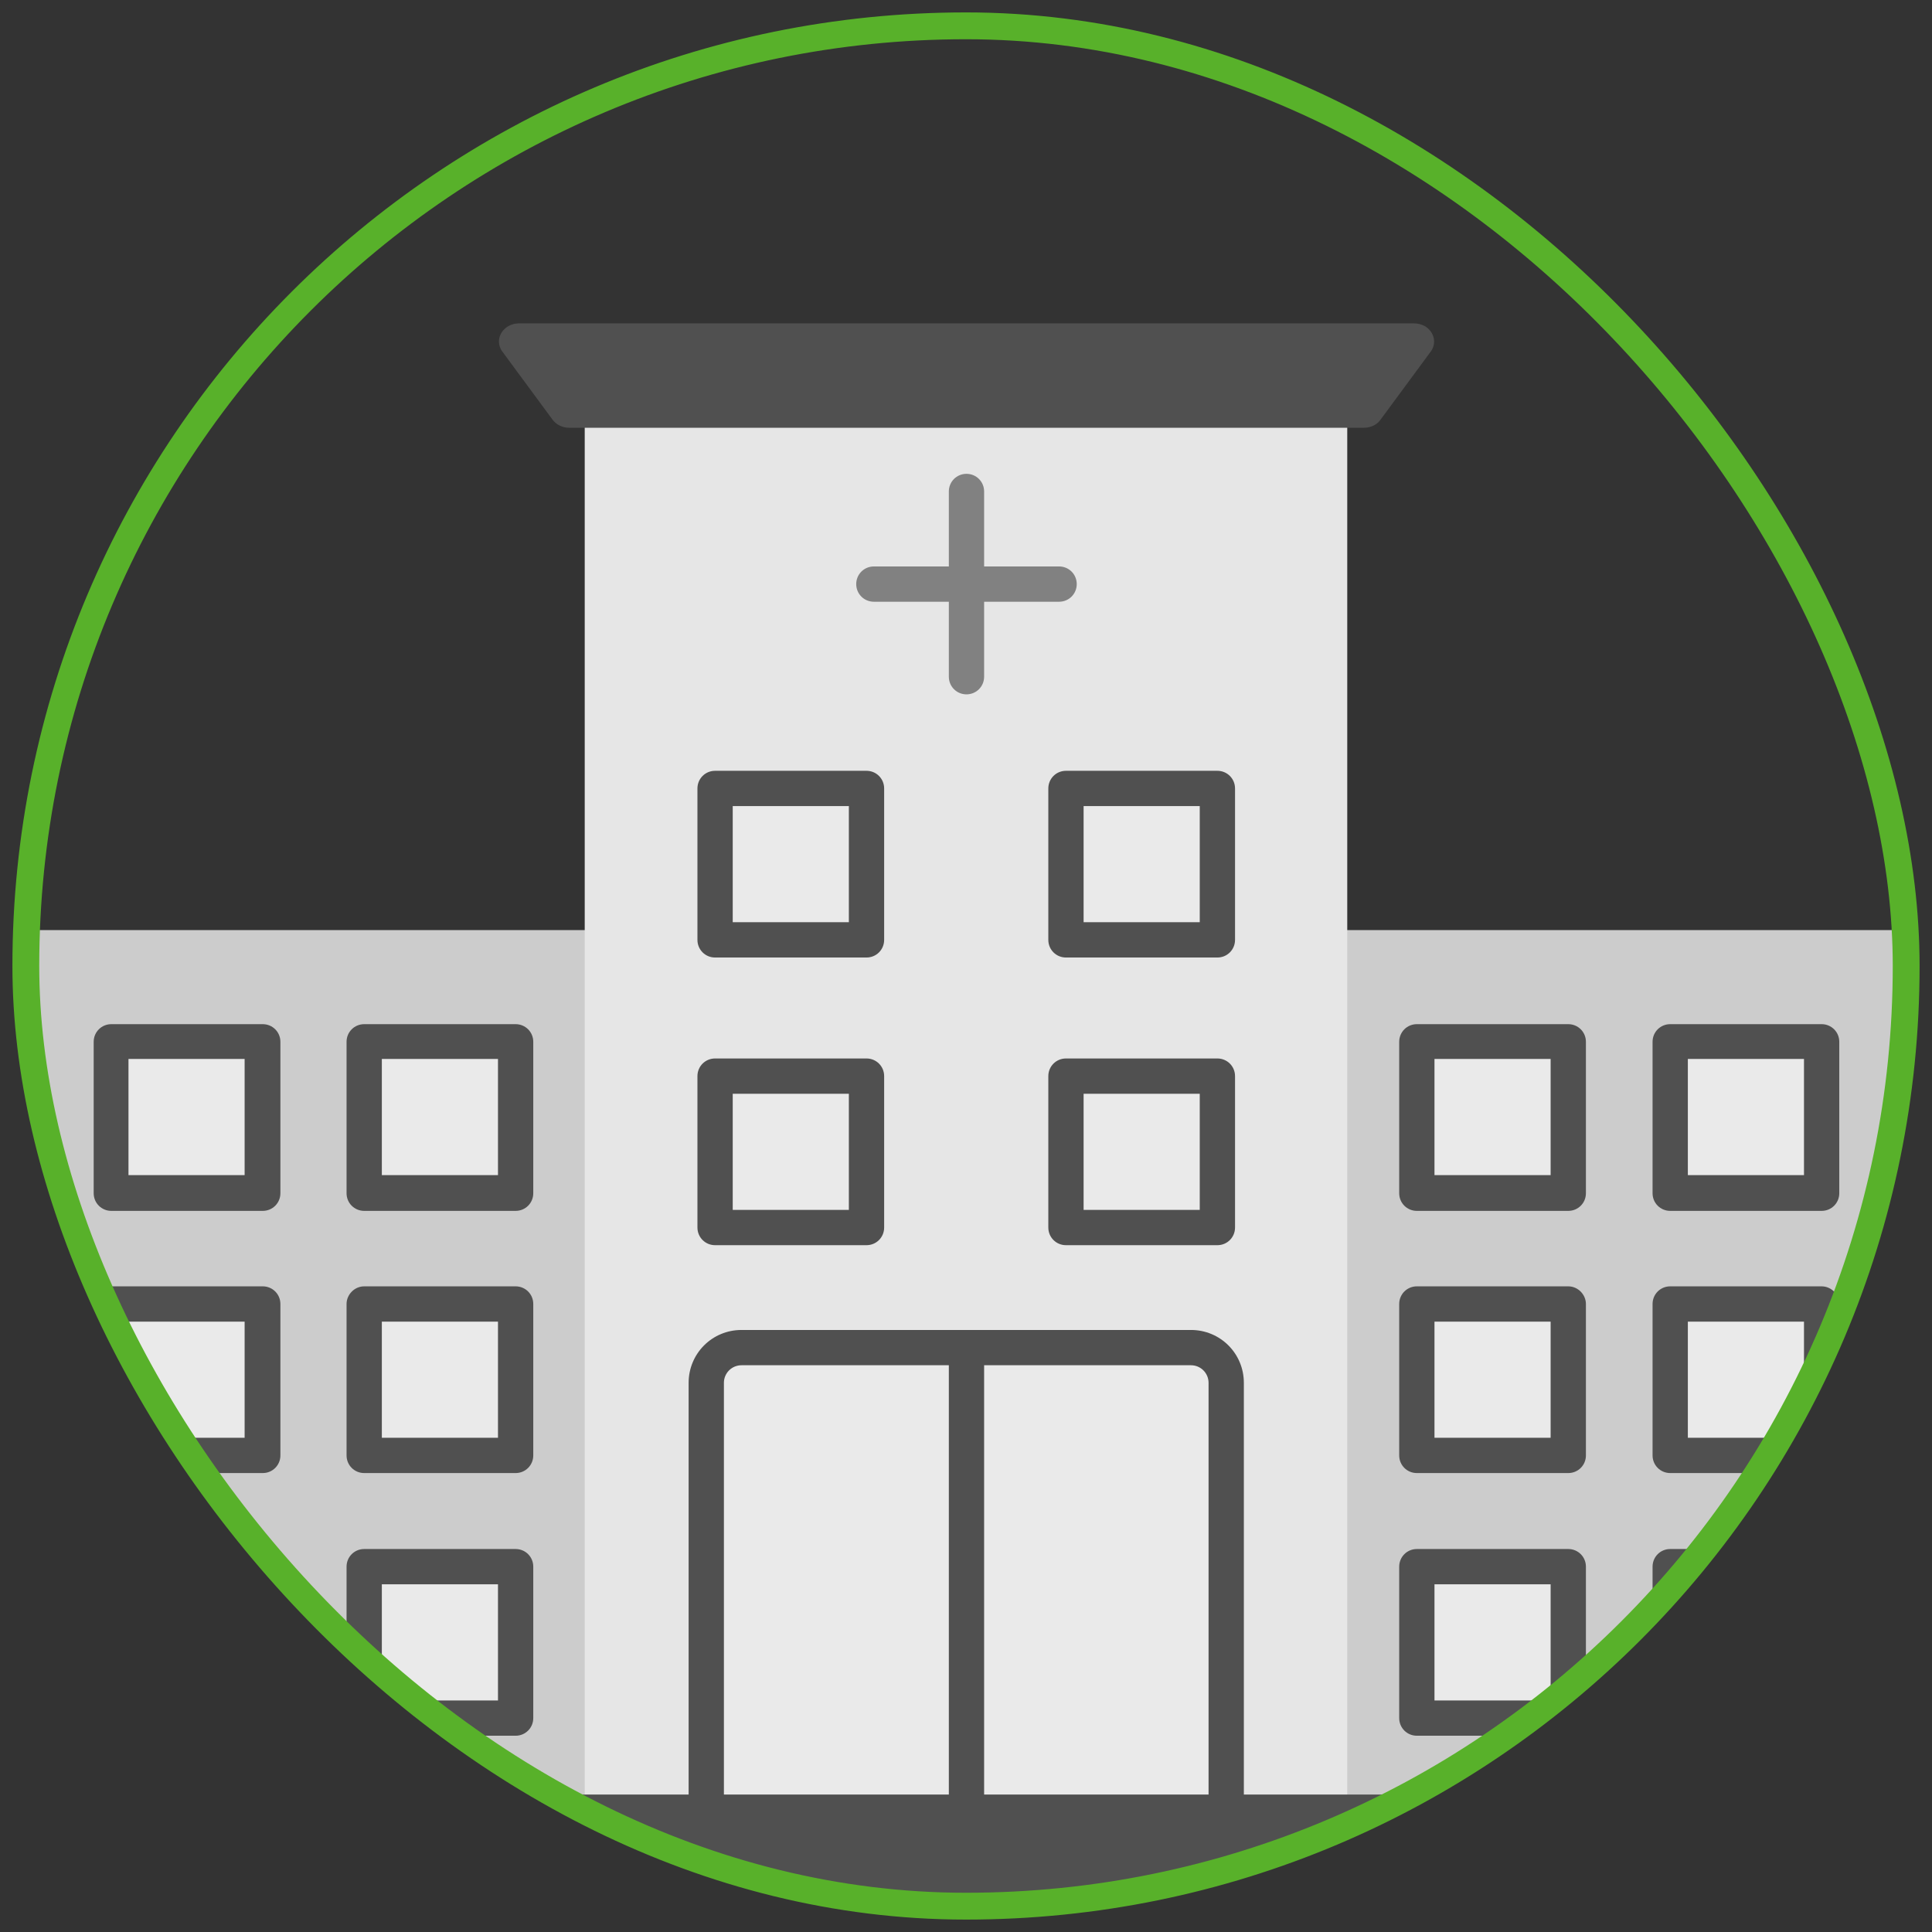<?xml version="1.0" encoding="UTF-8"?><svg xmlns="http://www.w3.org/2000/svg" xmlns:xlink="http://www.w3.org/1999/xlink" viewBox="0 0 1440 1440"><rect x="0" y="0" width="1440" height="1440" fill="#333333" stroke="none"/><defs><style>.cls-1,.cls-2{fill:none;}.cls-3{fill:#ccc;}.cls-3,.cls-4,.cls-5,.cls-6,.cls-7{fill-rule:evenodd;}.cls-8{clip-path:url(#clippath-1);}.cls-9{fill:#f1f2f2;}.cls-10{opacity:.44;}.cls-10,.cls-11{fill:#fff;mix-blend-mode:screen;}.cls-12{isolation:isolate;}.cls-4{fill:#e6e6e6;}.cls-11{opacity:.49;}.cls-5{fill:#505050;}.cls-13{clip-path:url(#clippath-2);}.cls-2{stroke:#58b12a;stroke-miterlimit:10;stroke-width:20px;}.cls-14,.cls-6{fill:#eaeaea;}.cls-15{clip-path:url(#clippath);}.cls-16{fill:#e6e7e8;}.cls-7{fill:#818181;}</style><clipPath id="clippath"><rect class="cls-2" x="19.249" y="19.249" width="1401.501" height="1401.501" rx="700.75" ry="700.75"/></clipPath><clipPath id="clippath-1"><rect class="cls-2" x="1479.249" y="19.249" width="1401.501" height="1401.501" rx="700.75" ry="700.75"/></clipPath><clipPath id="clippath-2"><rect class="cls-1" x="227.939" y="12.458" width="2560.684" height="2607.335"/></clipPath></defs><g class="cls-12"><g id="Layer_1"><g class="cls-15"><path class="cls-3" d="M35.126,1350.693c0,7.305-5.844,13.149-13.149,13.149s-13.149-5.844-13.149-13.149v-644.322c0-7.305,5.844-13.149,13.149-13.149h423.339c7.305,0,13.149,5.844,13.149,13.149s-5.844,13.149-13.149,13.149v644.322l-410.189-13.149Z"/><path class="cls-5" d="M82.976,1154.548h112.866c7.305,0,13.149,5.844,13.149,13.149v112.866c0,7.305-5.844,13.149-13.149,13.149h-112.866c-7.305,0-13.149-5.844-13.149-13.149v-112.866c0-7.305,5.844-13.149,13.149-13.149Z"/><path class="cls-5" d="M82.976,958.767h112.866c7.305,0,13.149,5.844,13.149,13.149v112.866c0,7.305-5.844,13.149-13.149,13.149h-112.866c-7.305,0-13.149-5.844-13.149-13.149v-112.866c0-6.94,5.844-13.149,13.149-13.149Z"/><path class="cls-5" d="M82.976,763.352h112.866c7.305,0,13.149,5.844,13.149,13.149v112.866c0,7.305-5.844,13.149-13.149,13.149h-112.866c-7.305,0-13.149-5.844-13.149-13.149v-112.866c0-7.305,5.844-13.149,13.149-13.149Z"/><path class="cls-5" d="M271.451,1154.548h112.866c7.305,0,13.149,5.844,13.149,13.149v112.866c0,7.305-5.844,13.149-13.149,13.149h-112.866c-7.305,0-13.149-5.844-13.149-13.149v-112.866c0-7.305,5.844-13.149,13.149-13.149Z"/><path class="cls-5" d="M271.451,958.767h112.866c7.305,0,13.149,5.844,13.149,13.149v112.866c0,7.305-5.844,13.149-13.149,13.149h-112.866c-7.305,0-13.149-5.844-13.149-13.149v-112.866c0-6.94,5.844-13.149,13.149-13.149Z"/><path class="cls-5" d="M271.451,763.352h112.866c7.305,0,13.149,5.844,13.149,13.149v112.866c0,7.305-5.844,13.149-13.149,13.149h-112.866c-7.305,0-13.149-5.844-13.149-13.149v-112.866c0-7.305,5.844-13.149,13.149-13.149Z"/><rect class="cls-14" x="95.76" y="1180.847" width="86.567" height="86.567"/><rect class="cls-14" x="95.76" y="985.066" width="86.567" height="86.567"/><rect class="cls-14" x="95.76" y="789.286" width="86.567" height="86.567"/><rect class="cls-14" x="284.6" y="1180.847" width="86.567" height="86.567"/><rect class="cls-14" x="284.6" y="985.066" width="86.567" height="86.567"/><rect class="cls-14" x="284.6" y="789.286" width="86.567" height="86.567"/><path class="cls-3" d="M1405.224,1350.693c0,7.305,5.844,13.149,13.149,13.149s13.149-5.844,13.149-13.149v-644.322c0-7.305-5.844-13.149-13.149-13.149h-422.973c-7.305,0-13.149,5.844-13.149,13.149s5.844,13.149,13.149,13.149v644.322l409.824-13.149Z"/><path class="cls-5" d="M1357.74,1154.548h-112.866c-7.305,0-13.149,5.844-13.149,13.149v112.866c0,7.305,5.844,13.149,13.149,13.149h112.866c7.305,0,13.149-5.844,13.149-13.149v-112.866c0-7.305-5.844-13.149-13.149-13.149Z"/><path class="cls-5" d="M1357.74,958.767h-112.866c-7.305,0-13.149,5.844-13.149,13.149v112.866c0,7.305,5.844,13.149,13.149,13.149h112.866c7.305,0,13.149-5.844,13.149-13.149v-112.866c0-6.94-5.844-13.149-13.149-13.149Z"/><path class="cls-5" d="M1357.74,763.352h-112.866c-7.305,0-13.149,5.844-13.149,13.149v112.866c0,7.305,5.844,13.149,13.149,13.149h112.866c7.305,0,13.149-5.844,13.149-13.149v-112.866c0-7.305-5.844-13.149-13.149-13.149Z"/><path class="cls-5" d="M1168.899,1154.548h-112.866c-7.305,0-13.149,5.844-13.149,13.149v112.866c0,7.305,5.844,13.149,13.149,13.149h112.866c7.305,0,13.149-5.844,13.149-13.149v-112.866c0-7.305-5.844-13.149-13.149-13.149Z"/><path class="cls-5" d="M1168.899,958.767h-112.866c-7.305,0-13.149,5.844-13.149,13.149v112.866c0,7.305,5.844,13.149,13.149,13.149h112.866c7.305,0,13.149-5.844,13.149-13.149v-112.866c0-6.94-5.844-13.149-13.149-13.149Z"/><path class="cls-5" d="M1168.899,763.352h-112.866c-7.305,0-13.149,5.844-13.149,13.149v112.866c0,7.305,5.844,13.149,13.149,13.149h112.866c7.305,0,13.149-5.844,13.149-13.149v-112.866c0-7.305-5.844-13.149-13.149-13.149Z"/><rect class="cls-14" x="1258.023" y="1180.847" width="86.567" height="86.567"/><rect class="cls-14" x="1258.023" y="985.066" width="86.567" height="86.567"/><rect class="cls-14" x="1258.023" y="789.286" width="86.567" height="86.567"/><rect class="cls-14" x="1069.183" y="1180.847" width="86.567" height="86.567"/><rect class="cls-14" x="1069.183" y="985.066" width="86.567" height="86.567"/><rect class="cls-14" x="1069.183" y="789.286" width="86.567" height="86.567"/><path class="cls-4" d="M1004.166,1350.693c0,7.305-5.844,13.149-13.149,13.149H448.968c-7.305,0-13.149-5.844-13.149-13.149V300.565c0-7.305,5.844-13.149,13.149-13.149h542.049c7.305,0,13.149,5.844,13.149,13.149v1050.128Z"/><path class="cls-5" d="M927.096,1350.693c0,21.916-17.533,39.448-39.448,39.448h-334.945c-21.55,0-39.448-17.533-39.448-39.448v-319.969c0-21.916,17.533-39.448,39.448-39.448h334.945c21.916,0,39.448,17.533,39.448,39.448v319.969Z"/><path class="cls-6" d="M900.797,1350.693c0,7.305-5.844,13.149-13.149,13.149h-334.945c-7.305,0-13.149-5.844-13.149-13.149v-319.969c0-7.305,5.844-13.149,13.149-13.149h334.945c7.305,0,13.149,5.844,13.149,13.149v319.969Z"/><path class="cls-5" d="M707.208,1011c0-7.305,5.844-13.149,13.149-13.149s13.149,5.844,13.149,13.149v339.694c0,7.305-5.844,13.149-13.149,13.149s-13.149-5.844-13.149-13.149v-339.694h0Z"/><path class="cls-5" d="M532.978,788.921h112.866c7.305,0,13.149,5.844,13.149,13.149v112.866c0,7.305-5.844,13.149-13.149,13.149h-112.866c-7.305,0-13.149-5.844-13.149-13.149v-112.866c0-7.305,5.844-13.149,13.149-13.149Z"/><path class="cls-7" d="M707.208,366.313c0-7.305,5.844-13.149,13.149-13.149s13.149,5.844,13.149,13.149v138.069c0,7.305-5.844,13.149-13.149,13.149s-13.149-5.844-13.149-13.149v-138.069h0Z"/><path class="cls-7" d="M789.392,422.198c7.305,0,13.149,5.844,13.149,13.149s-5.844,13.149-13.149,13.149h-138.069c-7.305,0-13.149-5.844-13.149-13.149s5.844-13.149,13.149-13.149h138.069Z"/><path class="cls-5" d="M532.978,574.512h112.866c7.305,0,13.149,5.844,13.149,13.149v112.866c0,7.305-5.844,13.149-13.149,13.149h-112.866c-7.305,0-13.149-5.844-13.149-13.149v-112.866c0-7.305,5.844-13.149,13.149-13.149Z"/><path class="cls-5" d="M794.506,788.921h112.866c7.305,0,13.149,5.844,13.149,13.149v112.866c0,7.305-5.844,13.149-13.149,13.149h-112.866c-7.305,0-13.149-5.844-13.149-13.149v-112.866c0-7.305,5.844-13.149,13.149-13.149Z"/><path class="cls-5" d="M794.506,574.512h112.866c7.305,0,13.149,5.844,13.149,13.149v112.866c0,7.305-5.844,13.149-13.149,13.149h-112.866c-7.305,0-13.149-5.844-13.149-13.149v-112.866c0-7.305,5.844-13.149,13.149-13.149Z"/><rect class="cls-14" x="546.128" y="815.22" width="86.567" height="86.567"/><rect class="cls-14" x="546.128" y="600.811" width="86.567" height="86.567"/><rect class="cls-14" x="807.655" y="815.22" width="86.567" height="86.567"/><rect class="cls-14" x="807.655" y="600.811" width="86.567" height="86.567"/><path class="cls-5" d="M386.873,241.028h666.968c2.922,0,5.844.731,8.401,2.192,6.94,4.383,8.766,12.784,4.018,18.994l-36.891,50.041c-2.557,4.018-7.305,6.575-12.784,6.575H424.13c-4.748,0-9.497-2.192-12.419-6.209l-36.891-50.041c-1.826-2.192-2.922-5.114-2.922-8.036,0-7.305,6.575-13.515,14.976-13.515Z"/><path class="cls-5" d="M1496.174,1431.416H-55.824c-7.305,0-13.149-5.844-13.149-13.149v-67.573c0-7.305,5.844-13.149,13.149-13.149h1551.633c7.305,0,13.149,5.844,13.149,13.149v67.573c.365,7.305-5.844,13.149-12.784,13.149Z"/></g><rect class="cls-2" x="19.249" y="19.249" width="1401.501" height="1401.501" rx="700.75" ry="700.75"/><g class="cls-8"><g class="cls-13"><path class="cls-11" d="M1899.854,362.194l-225.366,545.278s-366.86,1109.959-416.876,1154.597l540.836-287.712,236.33-808.697-45.813-503.137-89.112-100.329Z"/><path class="cls-10" d="M1900.342,423.522s-31.535,459.758-490.234,1345.422c0,0,505.65-793.763,490.234-1345.422Z"/><path class="cls-9" d="M1946.726,912.388s4.675,88.369,8.206,90.521l-23.783,79.924s-157.93,77.669-276.798,348.91l-291.905,492.019s-98.353,173.837-221.295,221.248c0,0-691.985-8.78-755.212,35.119,0,0-29.857,36.875,0,86.041,0,0-68.496,87.797,33.37,152.766,0,0-29.857,77.261,64.983,79.017,0,0-7.025,122.915,231.833,201.932l207.244,50.922s110.959,49.214,223.051,31.607c112.092-17.608,265.202-50.922,305.598-94.82,0,0,58.389,45.654,113.497,47.41,0,0,107.797,43.898,243.033,24.583l114.16-8.78s238.858,35.119,298.572-61.458v-56.19s151.237,70.237,169.581-1.756c0,0,71.391,68.099,176.412-5.268,44.132-30.83,24.375-35.738,63.227-45.654,38.852-9.916-20.649-54.434,38.852-50.922,0,0,47.207-1.756,66.527-42.142,0,0-201.673-582.974-240.614-640.016l-136.992-322.235s-150.518-360.054-185.028-392.495c0,0-31.761-106.824,5.885-236.359,23.032-79.25-8.463-122.189-8.463-122.189,0,0-.989-172.892-58.295-160.287,0,0-27.585,10.631-37.493,24.631,0,0-121.698,134.132-128.152,273.921Z"/><path class="cls-16" d="M385.94,2266.17s484.288,68.454,751.349-72.902c0,0,126.437-31.981,446.599-569.909,60.135-101.037,207.006-422.231,298.481-473.9,0,0-321.705,572.894-285.015,507.556,36.69-65.338-276.038,551.959-574.519,720.239-120.583,67.983-426.063,119.263-603.525,41.681,0,0,492.205-9.023,603.525-77.581,111.32-68.558,161.583-148.087,161.583-148.087,0,0-219.009,217.603-798.478,72.902Z"/><path class="cls-16" d="M1146.421,2782.415s409.074-396.931,546.729-911.651l212.368-715.684s-171.072,751.467-316.986,1084.521c0,0-101.12,254.777-390.196,533.989l-51.916,8.825Z"/></g></g><rect class="cls-2" x="1479.249" y="19.249" width="1401.501" height="1401.501" rx="700.75" ry="700.75"/></g></g></svg>